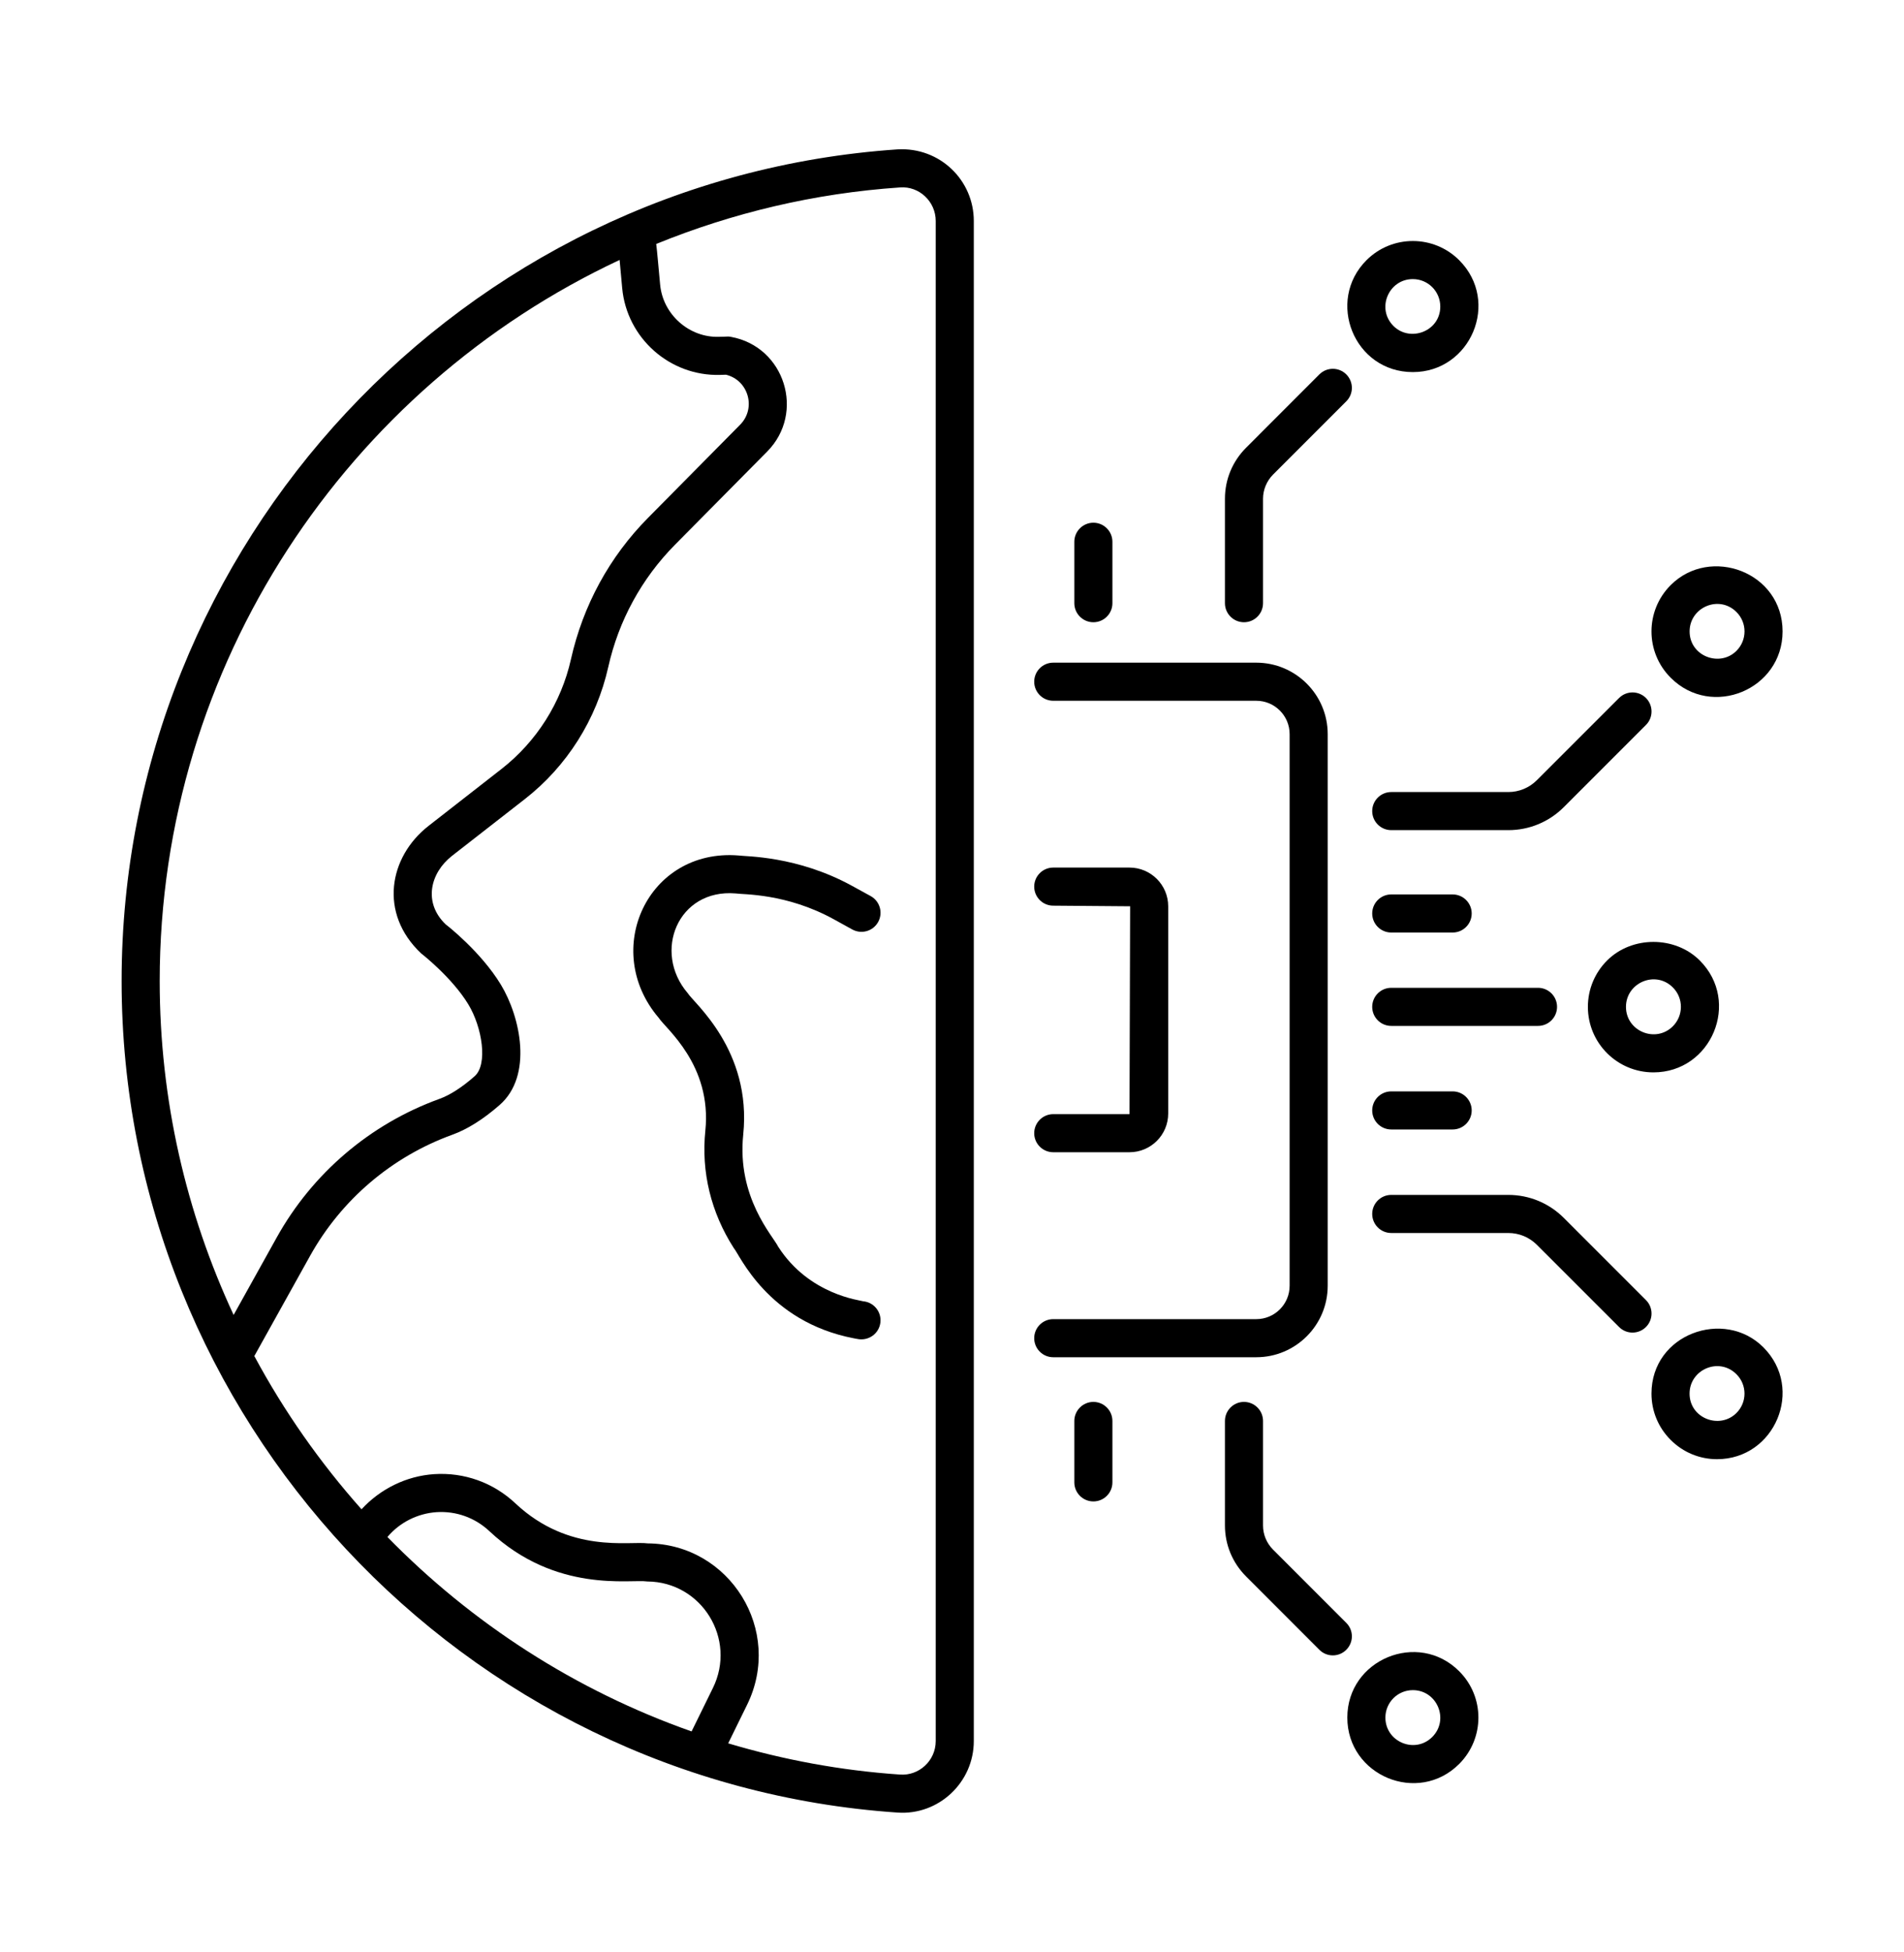 <svg width="40" height="41" viewBox="0 0 40 41" fill="none" xmlns="http://www.w3.org/2000/svg">
<path d="M22.127 28.502H26.392C27.22 28.502 27.893 27.829 27.893 27.001V15.417C27.893 14.589 27.22 13.916 26.392 13.916H22.127C21.906 13.916 21.727 14.095 21.727 14.316C21.727 14.537 21.906 14.716 22.127 14.716H26.392C26.779 14.716 27.093 15.03 27.093 15.417V27.001C27.093 27.388 26.779 27.702 26.392 27.702H22.127C21.906 27.702 21.727 27.881 21.727 28.102C21.727 28.323 21.906 28.502 22.127 28.502Z" fill="black"/>
<path d="M22.127 23.397C21.906 23.397 21.727 23.577 21.727 23.797C21.727 24.018 21.906 24.197 22.127 24.197H23.729C24.177 24.197 24.542 23.833 24.542 23.384V19.032C24.542 18.584 24.177 18.219 23.729 18.219H22.127C21.906 18.219 21.727 18.398 21.727 18.619C21.727 18.84 21.906 19.019 22.127 19.019L23.742 19.032L23.729 23.397H22.127Z" fill="black"/>
<path d="M29.682 7.814C30.894 7.814 31.527 6.336 30.655 5.464C30.118 4.927 29.245 4.927 28.708 5.464C27.851 6.32 28.446 7.814 29.682 7.814ZM29.681 5.861C30.001 5.861 30.258 6.12 30.258 6.438C30.258 6.959 29.622 7.194 29.274 6.845C28.909 6.48 29.173 5.861 29.681 5.861Z" fill="black"/>
<path d="M26.134 13.067C26.355 13.067 26.534 12.888 26.534 12.667V10.474C26.534 10.286 26.611 10.101 26.744 9.967L28.283 8.428C28.44 8.272 28.44 8.019 28.283 7.862C28.127 7.706 27.874 7.706 27.718 7.862L26.179 9.402C25.892 9.688 25.734 10.069 25.734 10.474V12.667C25.734 12.888 25.913 13.067 26.134 13.067Z" fill="black"/>
<path d="M37.449 13.26C37.449 12.011 35.928 11.457 35.099 12.287C34.561 12.824 34.56 13.695 35.099 14.233C35.962 15.097 37.449 14.482 37.449 13.26ZM36.48 12.852C36.706 13.077 36.706 13.442 36.48 13.668C36.129 14.018 35.496 13.78 35.496 13.26C35.496 12.754 36.113 12.486 36.48 12.852Z" fill="black"/>
<path d="M33.763 20.17C33.503 20.43 33.359 20.776 33.359 21.144C33.359 21.909 33.98 22.52 34.736 22.52C35.955 22.52 36.577 21.036 35.709 20.17C35.19 19.651 34.283 19.65 33.763 20.17ZM35.144 21.552C34.782 21.912 34.159 21.656 34.159 21.144C34.159 20.639 34.776 20.369 35.144 20.736C35.372 20.964 35.367 21.328 35.144 21.552Z" fill="black"/>
<path d="M28.828 17.033C28.828 17.253 29.007 17.433 29.228 17.433H31.686C32.127 17.433 32.542 17.261 32.854 16.949L34.579 15.224C34.735 15.068 34.735 14.815 34.579 14.658C34.423 14.502 34.17 14.502 34.014 14.658L32.288 16.383C32.127 16.544 31.913 16.633 31.686 16.633H29.228C29.007 16.633 28.828 16.812 28.828 17.033Z" fill="black"/>
<path d="M36.072 30.643C37.289 30.643 37.913 29.16 37.045 28.293C36.226 27.473 34.695 28.009 34.695 29.266C34.695 29.634 34.839 29.98 35.099 30.239C35.359 30.499 35.705 30.643 36.072 30.643ZM36.48 28.859C36.706 29.084 36.705 29.449 36.48 29.673C36.129 30.023 35.495 29.787 35.495 29.266C35.495 28.759 36.114 28.492 36.48 28.859Z" fill="black"/>
<path d="M32.288 26.142L34.014 27.867C34.17 28.024 34.423 28.023 34.579 27.867C34.735 27.711 34.735 27.458 34.579 27.302L32.854 25.577C32.542 25.265 32.127 25.093 31.686 25.093H29.228C29.007 25.093 28.828 25.272 28.828 25.493C28.828 25.714 29.007 25.893 29.228 25.893H31.686C31.913 25.893 32.127 25.981 32.288 26.142Z" fill="black"/>
<path d="M29.228 21.544H32.311C32.532 21.544 32.711 21.365 32.711 21.144C32.711 20.923 32.532 20.744 32.311 20.744H29.228C29.007 20.744 28.828 20.923 28.828 21.144C28.828 21.365 29.007 21.544 29.228 21.544Z" fill="black"/>
<path d="M29.228 19.583H30.518C30.738 19.583 30.918 19.404 30.918 19.183C30.918 18.962 30.738 18.783 30.518 18.783H29.228C29.007 18.783 28.828 18.962 28.828 19.183C28.828 19.404 29.007 19.583 29.228 19.583Z" fill="black"/>
<path d="M29.228 23.719H30.518C30.738 23.719 30.918 23.54 30.918 23.319C30.918 23.098 30.738 22.919 30.518 22.919H29.228C29.007 22.919 28.828 23.098 28.828 23.319C28.828 23.54 29.007 23.719 29.228 23.719Z" fill="black"/>
<path d="M22.97 13.067C23.191 13.067 23.37 12.888 23.37 12.667V11.377C23.37 11.157 23.191 10.977 22.97 10.977C22.75 10.977 22.57 11.157 22.57 11.377V12.667C22.57 12.888 22.75 13.067 22.97 13.067Z" fill="black"/>
<path d="M30.655 37.043C31.193 36.505 31.194 35.634 30.655 35.096C29.794 34.234 28.305 34.847 28.305 36.069C28.305 37.29 29.791 37.907 30.655 37.043ZM29.681 35.493C30.192 35.493 30.452 36.114 30.089 36.477C29.726 36.839 29.105 36.58 29.105 36.069C29.105 35.751 29.363 35.493 29.681 35.493Z" fill="black"/>
<path d="M28.283 34.646C28.44 34.489 28.44 34.236 28.283 34.08L26.744 32.541C26.609 32.405 26.534 32.225 26.534 32.034V29.84C26.534 29.62 26.355 29.44 26.134 29.44C25.913 29.44 25.734 29.62 25.734 29.84V32.034C25.734 32.439 25.892 32.819 26.179 33.106L27.718 34.646C27.874 34.802 28.127 34.802 28.283 34.646Z" fill="black"/>
<path d="M23.37 31.13V29.84C23.37 29.62 23.191 29.44 22.97 29.44C22.75 29.44 22.57 29.62 22.57 29.84V31.13C22.57 31.351 22.75 31.53 22.97 31.53C23.191 31.53 23.37 31.351 23.37 31.13Z" fill="black"/>
<path d="M15.513 17.965C13.608 17.814 12.624 19.953 13.839 21.375C13.978 21.595 14.961 22.36 14.818 23.746C14.729 24.61 14.936 25.462 15.416 26.21C15.533 26.337 16.123 27.754 17.935 28.104L18.005 28.117C18.248 28.17 18.477 28.001 18.497 27.759C18.515 27.54 18.353 27.347 18.135 27.327C18.081 27.306 17 27.196 16.348 26.18C16.24 25.957 15.478 25.148 15.614 23.828C15.797 22.056 14.575 21.062 14.447 20.855C13.705 19.987 14.243 18.662 15.452 18.762C15.608 18.788 16.515 18.753 17.521 19.307L17.905 19.519C18.1 19.625 18.342 19.555 18.449 19.361C18.555 19.168 18.485 18.925 18.292 18.818L17.907 18.607C16.743 17.966 15.658 17.989 15.513 17.965Z" fill="black"/>
<path d="M18.855 38.064C19.718 38.125 20.458 37.432 20.458 36.562V4.64C20.458 3.783 19.743 3.086 18.855 3.137C9.715 3.758 2.555 11.429 2.555 20.601C2.555 29.772 9.715 37.443 18.855 38.064ZM8.139 32.277C8.395 31.973 8.77 31.782 9.174 31.755C9.583 31.73 9.978 31.87 10.282 32.155C11.679 33.466 13.246 33.158 13.599 33.211C14.743 33.219 15.483 34.42 14.976 35.45L14.529 36.36C12.087 35.5 9.91 34.088 8.139 32.277ZM18.909 3.936C19.309 3.905 19.658 4.231 19.658 4.64V36.562C19.658 36.979 19.302 37.295 18.909 37.266C17.662 37.181 16.454 36.955 15.298 36.61L15.694 35.803C16.463 34.24 15.333 32.424 13.607 32.411C13.223 32.357 11.964 32.636 10.829 31.572C10.363 31.133 9.751 30.916 9.121 30.957C8.533 30.996 7.989 31.268 7.595 31.695C6.725 30.717 5.967 29.638 5.343 28.477L6.512 26.377C7.169 25.195 8.23 24.291 9.501 23.83C9.817 23.716 10.152 23.506 10.495 23.206C11.2 22.592 10.935 21.358 10.522 20.677C10.1 19.981 9.369 19.414 9.365 19.414C8.885 18.956 9.038 18.331 9.496 17.973L11.027 16.78C11.91 16.091 12.531 15.11 12.779 14.006C12.996 13.034 13.481 12.146 14.181 11.439L16.117 9.483C16.922 8.669 16.487 7.282 15.36 7.075C15.287 7.061 15.313 7.07 15.105 7.073C14.483 7.094 13.926 6.608 13.868 5.975C13.846 5.746 13.802 5.236 13.786 5.123C15.385 4.472 17.106 4.058 18.909 3.936ZM13.017 5.459L13.071 6.049C13.168 7.1 14.071 7.902 15.127 7.873L15.252 7.869C15.721 7.983 15.894 8.571 15.548 8.92L13.613 10.876C12.806 11.691 12.248 12.713 11.995 13.843C11.791 14.755 11.272 15.574 10.535 16.149L9.004 17.343C8.166 17.997 7.957 19.182 8.846 20.02C8.852 20.025 9.492 20.521 9.839 21.092C10.131 21.574 10.254 22.355 9.969 22.603C9.701 22.838 9.451 22.998 9.228 23.078C7.776 23.605 6.564 24.638 5.813 25.988L4.908 27.614C3.912 25.474 3.355 23.096 3.355 20.601C3.355 13.953 7.299 8.134 13.017 5.459Z" fill="black"/>
</svg>
